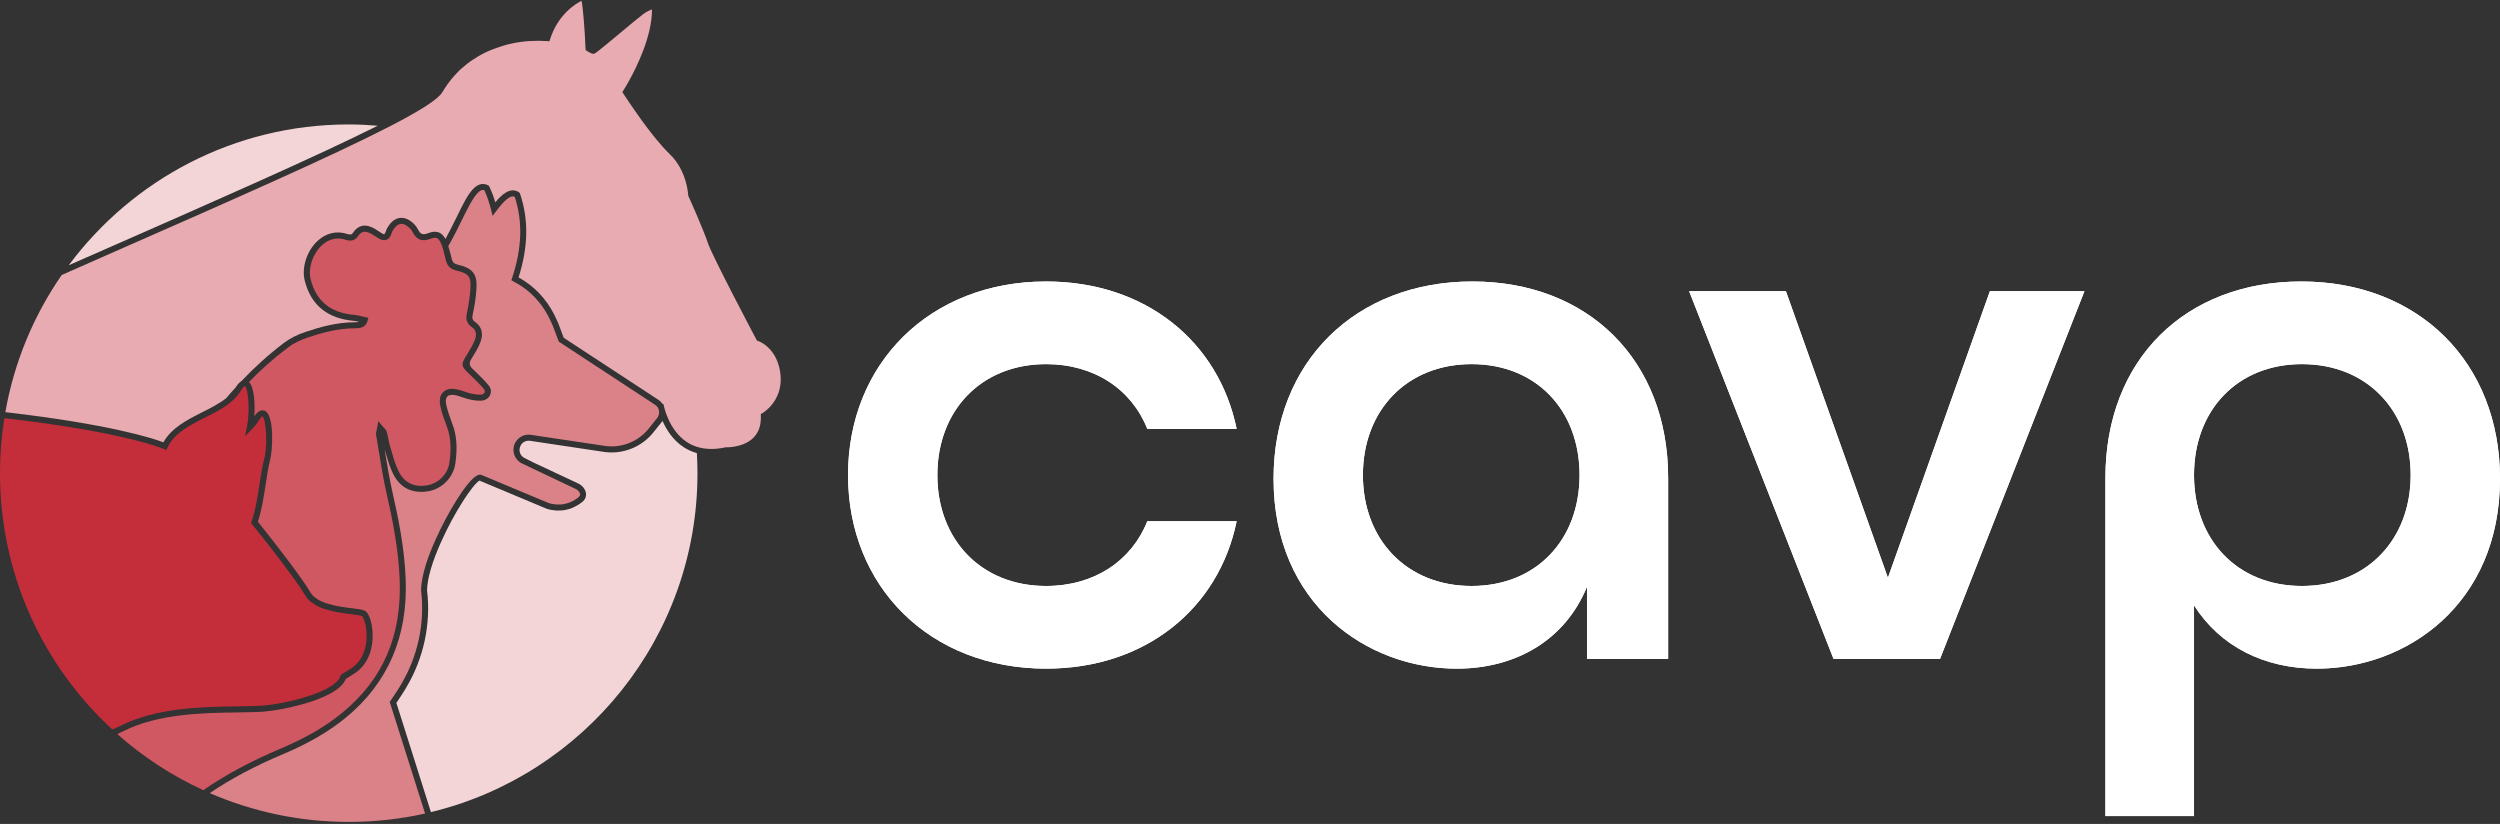 <?xml version="1.0" encoding="UTF-8"?>
<svg id="Laag_1" xmlns="http://www.w3.org/2000/svg" version="1.1" viewBox="0 0 200 65.915">
  <rect x="0" y="0" width="200" height="65.915" fill="#333333" stroke="none"/>
  <!-- Generator: Adobe Illustrator 29.4.0, SVG Export Plug-In . SVG Version: 2.1.0 Build 152)  -->
  <defs>
    <style>
      .st0 {
        fill: #db8289;
      }

      .st1 {
        fill: #c42e3b;
      }

      .st2 {
        fill: #fff;
      }

      .st3 {
        fill: #f3d5d8;
      }

      .st4 {
        fill: #d05862;
      }

      .st5 {
        fill: #e7abb1;
      }
    </style>
  </defs>
  <g>
    <g>
      <path class="st2" d="M67.843,38.005c0-8.934,6.551-15.486,15.842-15.486,7.981,0,13.817,4.824,15.247,11.793h-7.147c-1.25-3.157-4.228-5.182-8.1-5.182-5.182,0-8.696,3.693-8.696,8.875s3.514,8.874,8.696,8.874c3.871,0,6.85-2.025,8.1-5.182h7.147c-1.43,6.969-7.266,11.793-15.247,11.793-9.291,0-15.842-6.552-15.842-15.485Z"/>
      <path class="st2" d="M101.885,38.303c0-9.351,6.552-15.784,15.903-15.784,9.23,0,15.664,6.254,15.664,15.724v14.473h-6.493v-5.777c-1.787,4.347-5.777,6.552-10.422,6.552-7.147,0-14.652-5.123-14.652-15.188ZM126.365,38.005c0-5.182-3.455-8.875-8.637-8.875s-8.695,3.693-8.695,8.875,3.514,8.874,8.695,8.874,8.637-3.693,8.637-8.874Z"/>
      <path class="st2" d="M135.129,23.294h7.743l8.161,22.93,8.159-22.93h7.564l-11.554,29.422h-8.518l-11.554-29.422h0Z"/>
      <path class="st2" d="M168.433,38.243c0-9.529,6.433-15.724,15.665-15.724,9.349,0,15.902,6.433,15.902,15.784,0,10.065-7.505,15.188-14.652,15.188-4.228,0-7.743-1.787-9.827-5.062v16.855h-7.088v-27.04h0ZM192.853,38.005c0-5.182-3.514-8.875-8.695-8.875s-8.637,3.693-8.637,8.875,3.455,8.874,8.637,8.874,8.695-3.693,8.695-8.874Z"/>
    </g>
    <g>
      <path class="st2" d="M67.843,38.005c0-8.934,6.551-15.486,15.842-15.486,7.981,0,13.817,4.824,15.247,11.793h-7.147c-1.25-3.157-4.228-5.182-8.1-5.182-5.182,0-8.696,3.693-8.696,8.875s3.514,8.874,8.696,8.874c3.871,0,6.85-2.025,8.1-5.182h7.147c-1.43,6.969-7.266,11.793-15.247,11.793-9.291,0-15.842-6.552-15.842-15.485Z"/>
      <path class="st2" d="M101.885,38.303c0-9.351,6.552-15.784,15.903-15.784,9.23,0,15.664,6.254,15.664,15.724v14.473h-6.493v-5.777c-1.787,4.347-5.777,6.552-10.422,6.552-7.147,0-14.652-5.123-14.652-15.188ZM126.365,38.005c0-5.182-3.455-8.875-8.637-8.875s-8.695,3.693-8.695,8.875,3.514,8.874,8.695,8.874,8.637-3.693,8.637-8.874Z"/>
      <path class="st2" d="M135.129,23.294h7.743l8.161,22.93,8.159-22.93h7.564l-11.554,29.422h-8.518l-11.554-29.422h0Z"/>
      <path class="st2" d="M168.433,38.243c0-9.529,6.433-15.724,15.665-15.724,9.349,0,15.902,6.433,15.902,15.784,0,10.065-7.505,15.188-14.652,15.188-4.228,0-7.743-1.787-9.827-5.062v16.855h-7.088v-27.04h0ZM192.853,38.005c0-5.182-3.514-8.875-8.695-8.875s-8.637,3.693-8.637,8.875,3.455,8.874,8.637,8.874,8.695-3.693,8.695-8.874Z"/>
    </g>
  </g>
  <path class="st1" d="M28.97,49.291c-.089-.052-.527-.111-.877-.156-1.211-.149-3.046-.386-3.699-1.538-.513-.899-2.548-3.588-4.227-5.66l-.082-.111.045-.126c.312-.869.498-2.065.654-3.127.119-.743.215-1.389.349-1.85.297-1.055.156-3.261-.149-3.417,0,.007-.126.052-.342.423-.119.193-.267.379-.461.579l-.572.579.156-.795c.245-1.218.089-3.06-.186-3.209,0,.007-.119.037-.349.423-.587.973-1.723,1.545-2.823,2.095-1.211.609-2.459,1.241-3.001,2.392l-.104.215-.215-.097c-.03-.015-3.172-1.359-12.739-2.459C.118,34.886-.001,36.356-.001,37.849-.001,45.968,3.46,53.27,8.987,58.358c.238-.097.446-.193.639-.29,2.927-1.478,6.641-1.523,9.352-1.56.824-.015,1.545-.022,2.124-.067,1.894-.156,5.779-1.129,6.128-2.362l.03-.089.082-.052c.275-.163.527-.327.773-.483.943-.639,1.181-1.664,1.211-2.414.037-.921-.238-1.649-.357-1.753v.003Z"/>
  <path class="st3" d="M55.749,36.249c-.381-.106-.738-.266-1.068-.484-.869-.575-1.385-1.42-1.681-2.098-.018.027-.032.056-.052.082l-.686.852c-.919,1.15-2.397,1.749-3.864,1.563l-6.022-.903c-.304-.037-.614.13-.741.414-.175.37-.024.794.323.965l.757.379,3.586,1.681c.022.011.495.244.58.765.029.255-.065.493-.249.649-.176.155-.358.274-.586.392-.055.029-.112.054-.171.081-.089.044-.127.063-.167.077-.118.045-.244.075-.37.104-.048.015-.073.022-.098.028-.195.038-.41.054-.649.048-.058-.002-.112-.005-.168-.009-.26-.022-.474-.062-.67-.127l-5.398-2.26c-.522.297-1.99,2.489-3.071,4.913-.716,1.592-1.113,2.965-1.118,3.867.323,2.665-.268,5.438-1.668,7.779l-.082.139c-.2.333-.416.654-.63.974l-.075.112,2.764,8.737c12.234-2.957,21.323-13.971,21.323-27.113,0-.539-.019-1.074-.049-1.606h0Z"/>
  <path class="st5" d="M60.993,33.052l-.126.067v.149c.03.743-.171,1.337-.602,1.76-.802.795-2.154.758-2.169.758l-.03-.007-.03.007c-.862.193-1.642.171-2.318-.052-.275-.089-.535-.215-.773-.371-1.456-.958-1.827-2.867-1.835-2.882l-.022-.134-.089-.037c-.089-.126-.193-.238-.319-.319l-7.584-4.97-.401-1.077c-.045-.119-.096-.238-.149-.334-.557-1.293-1.434-2.362-2.548-3.105-.163-.112-.334-.208-.513-.312.78-2.459.817-4.591.126-6.678l-.022-.074-.059-.045c-.691-.498-1.419.201-1.909.795-.126-.446-.282-.854-.468-1.248l-.03-.074-.067-.037c-.282-.156-.728-.23-1.226.305-.446.475-.847,1.315-1.322,2.28-.275.55-.557,1.137-.869,1.701-.305-.557-.743-.713-1.374-.468-.446.171-.631.104-.847-.334-.067-.134-.163-.267-.305-.408-.468-.453-.877-.513-1.144-.468-.26.03-.646.201-.981.787-.052.082-.082.171-.111.26-.022.052-.037.104-.067.156-.03.059-.052.089-.074.089-.022.015-.082,0-.171-.059-.089-.052-.171-.104-.26-.163-.074-.052-.149-.096-.23-.149-.29-.178-1.181-.721-1.835.26-.097.149-.186.186-.49.089-.847-.267-1.679-.059-2.362.579-.847.795-1.27,2.124-1.01,3.157.49,1.961,1.82,3.046,3.944,3.224.134.015.275.045.409.082-.082.022-.208.03-.371.03-1.411,0-2.763.386-3.9.765-.661.215-1.255.52-1.731.876-1.255.951-2.392,1.983-3.41,3.061-.223.134-.386.379-.476.527-.089.097-.186.201-.275.297-.156.186-.319.364-.475.55-.535.423-1.203.765-1.902,1.114-1.218.617-2.466,1.248-3.12,2.414-.839-.319-4.264-1.441-12.643-2.414.706-4.019,2.273-7.74,4.509-10.972,1.255-.557,2.496-1.099,3.722-1.642,9.805-4.308,17.82-7.829,22.456-10.214,2.429-1.248,3.93-2.191,4.264-2.756l.215-.342c.059-.089.111-.178.186-.275.059-.089.119-.171.186-.253.119-.156.245-.305.371-.446l.201-.215c.119-.141.253-.267.394-.386.134-.119.267-.23.409-.342.067-.059.141-.111.223-.163l.082-.067c.052-.03.097-.067.156-.104.074-.052.149-.097.238-.149.141-.097.29-.186.446-.267l.059-.03c.052-.03.104-.052.193-.104l.074-.03c.096-.059.201-.104.319-.149.193-.082.371-.156.55-.215.089-.037.178-.059.275-.096.357-.126.691-.215,1.025-.282.877-.193,1.864-.245,2.786-.186l.186.015.059-.178c.631-1.961,2.013-2.808,2.511-3.06.119.557.253,2.266.319,3.818l.007.126.104.067c.364.23.468.23.52.23.126,0,.134,0,2.102-1.634.802-.669,1.634-1.359,1.894-1.552.267-.193.52-.305.691-.364,0,2.132-1.189,4.561-1.917,5.853-.223.394-.371.624-.371.624l-.082.134.082.134c.007.007.654,1.003,1.463,2.124.609.839,1.5,1.998,2.243,2.704,1.382,1.33,1.471,3.231,1.471,3.246l.015.097c.015.022,1.255,2.793,1.567,3.774.327.995,3.736,7.443,3.878,7.718l.052.089.089.03c.059.015,1.382.475,1.738,2.325.446,2.347-1.322,3.402-1.397,3.447l.002-.002Z"/>
  <path class="st0" d="M52.718,32.874c.03.208-.022.416-.149.572l-.683.854c-.817,1.018-2.124,1.545-3.424,1.382l-6.017-.899c-.52-.074-1.04.215-1.263.706-.267.587-.015,1.3.565,1.582l4.346,2.065c.007,0,.267.134.312.394.007.037.007.141-.104.23-.126.119-.282.215-.475.319-.052.022-.097.045-.149.067l-.074.037c-.015.007-.037.015-.059.03-.104.037-.208.059-.312.082l-.082.03c-.141.022-.29.037-.453.037-.074,0-.156,0-.23-.007-.223-.022-.401-.052-.542-.097l-5.393-2.258c-.111-.045-.252-.03-.371.045-.795.394-2.355,2.964-3.313,5.118-.527,1.166-1.159,2.823-1.159,4.093.312,2.592-.26,5.252-1.605,7.502l-.082.141c-.193.327-.401.639-.617.951l-.208.305,2.83,8.929c-1.961.438-4.011.669-6.106.669-3.952,0-7.711-.825-11.12-2.303,1.686-1.144,3.61-2.169,5.853-3.112,2.073-.876,3.677-1.812,5.051-2.942,3.343-2.748,4.955-6.47,4.769-11.068-.089-2.444-.579-4.865-1.047-6.901-.26-1.159-.453-2.347-.646-3.506l.104.349c.163.55.327,1.114.587,1.642.557,1.114,1.508,1.59,2.771,1.396,1.137-.178,2.043-1.099,2.206-2.228.178-1.233.111-2.228-.223-3.12l-.052-.141c-.178-.483-.364-.981-.46-1.478-.059-.29-.022-.513.104-.631.126-.126.371-.156.698-.082.171.045.349.104.52.163.193.067.386.126.587.171.312.074.639.104.921.089.312-.022.579-.2.691-.46.037-.089.059-.178.059-.275,0-.171-.067-.349-.193-.498-.305-.371-.654-.706-.988-1.033l-.334-.327c-.203-.208-.233-.431-.089-.668l.141-.238c.23-.379.476-.773.631-1.196.245-.661.096-1.233-.416-1.582-.223-.149-.275-.297-.208-.617.163-.743.26-1.411.297-2.035.082-1.188-.282-1.664-1.486-1.946-.305-.074-.416-.186-.49-.461l-.074-.312c-.059-.238-.126-.475-.201-.721.408-.691.765-1.411,1.077-2.058.461-.929.854-1.731,1.248-2.162.26-.282.431-.297.565-.238.215.475.386.981.535,1.56l.119.49.304-.409c.862-1.144,1.24-1.233,1.471-1.114.646,2.013.579,4.071-.208,6.477l-.067.193.305.171c.178.097.357.201.527.312,1.025.691,1.842,1.686,2.37,2.904.052.097.089.193.134.304l.461,1.218,7.711,5.059c.163.111.275.282.305.483l-.003.002Z"/>
  <path class="st4" d="M38.768,31.396c-.037.096-.141.163-.275.171-.238.015-.513-.015-.787-.074-.178-.045-.357-.104-.535-.163-.186-.059-.379-.126-.572-.171-.617-.149-.958.03-1.137.201-.178.163-.357.49-.245,1.077.104.535.297,1.047.483,1.553l.052.141c.305.81.364,1.731.201,2.882-.134.921-.876,1.671-1.812,1.82-1.04.163-1.798-.215-2.258-1.137-.238-.49-.401-1.033-.55-1.56-.045-.156-.089-.304-.134-.453-.059-.178-.089-.364-.126-.542-.037-.201-.074-.394-.126-.579-.045-.156-.156-.267-.253-.364-.037-.037-.067-.067-.097-.104l-.334-.408-.089.527c-.007.045-.022.096-.03.149-.037.141-.082.297-.052.461.067.386.126.772.193,1.159.186,1.166.386,2.377.654,3.551.461,2.02.943,4.405,1.033,6.819.178,4.502-1.322,7.993-4.598,10.674-1.337,1.099-2.904,2.006-4.932,2.867-2.377,1.003-4.412,2.102-6.18,3.32-2.518-1.151-4.836-2.674-6.879-4.487.163-.074.327-.149.468-.223,2.815-1.426,6.47-1.471,9.137-1.508.832-.015,1.56-.022,2.162-.067,1.486-.126,5.898-.995,6.515-2.615.253-.156.498-.305.721-.453,1.233-.832,1.426-2.206,1.426-2.956v-.037c0-.884-.245-1.746-.565-1.968-.171-.119-.475-.163-1.092-.238-1.114-.141-2.808-.357-3.343-1.3-.527-.936-2.533-3.573-4.182-5.623.304-.899.483-2.058.639-3.09.104-.698.208-1.359.327-1.79.223-.795.371-3.655-.416-3.996-.357-.156-.661.186-.832.438.059-.98,0-2.31-.431-2.741.936-.973,1.976-1.894,3.112-2.749.423-.327.973-.602,1.59-.81,1.151-.379,2.399-.735,3.781-.735.275,0,.847,0,1.003-.594l.067-.245-.245-.052c-.082-.022-.171-.045-.253-.059-.193-.052-.394-.104-.602-.119-1.931-.163-3.083-1.099-3.521-2.867-.215-.862.163-2.013.876-2.682.386-.364,1.025-.743,1.887-.475.208.067.698.223,1.033-.275.29-.438.609-.468,1.181-.119.074.045.149.089.223.141.089.059.178.119.267.171.208.119.401.156.565.104.156-.045.282-.163.371-.342.03-.067.059-.134.082-.208.022-.059.045-.126.074-.178.134-.23.349-.513.631-.55.282-.045.557.163.735.342.104.097.178.193.215.275.327.654.773.832,1.449.572.461-.178.646-.089.847.379.141.327.223.669.312,1.04l.074.312c.119.453.371.698.847.81.981.23,1.181.49,1.114,1.448-.037.602-.134,1.248-.282,1.968-.074.342-.097.78.408,1.114.319.223.401.565.23,1.01-.141.386-.371.758-.587,1.114l-.149.238c-.364.609-.349.75.163,1.263l.342.327c.327.319.661.646.951.995.074.097.097.193.059.275v-.002Z"/>
  <path class="st3" d="M8.464,19.915c8.832-3.88,16.884-7.417,21.752-9.857-.765-.063-1.537-.103-2.318-.103-9.173,0-17.311,4.428-22.396,11.262.994-.437,1.983-.872,2.962-1.302Z"/>
</svg>